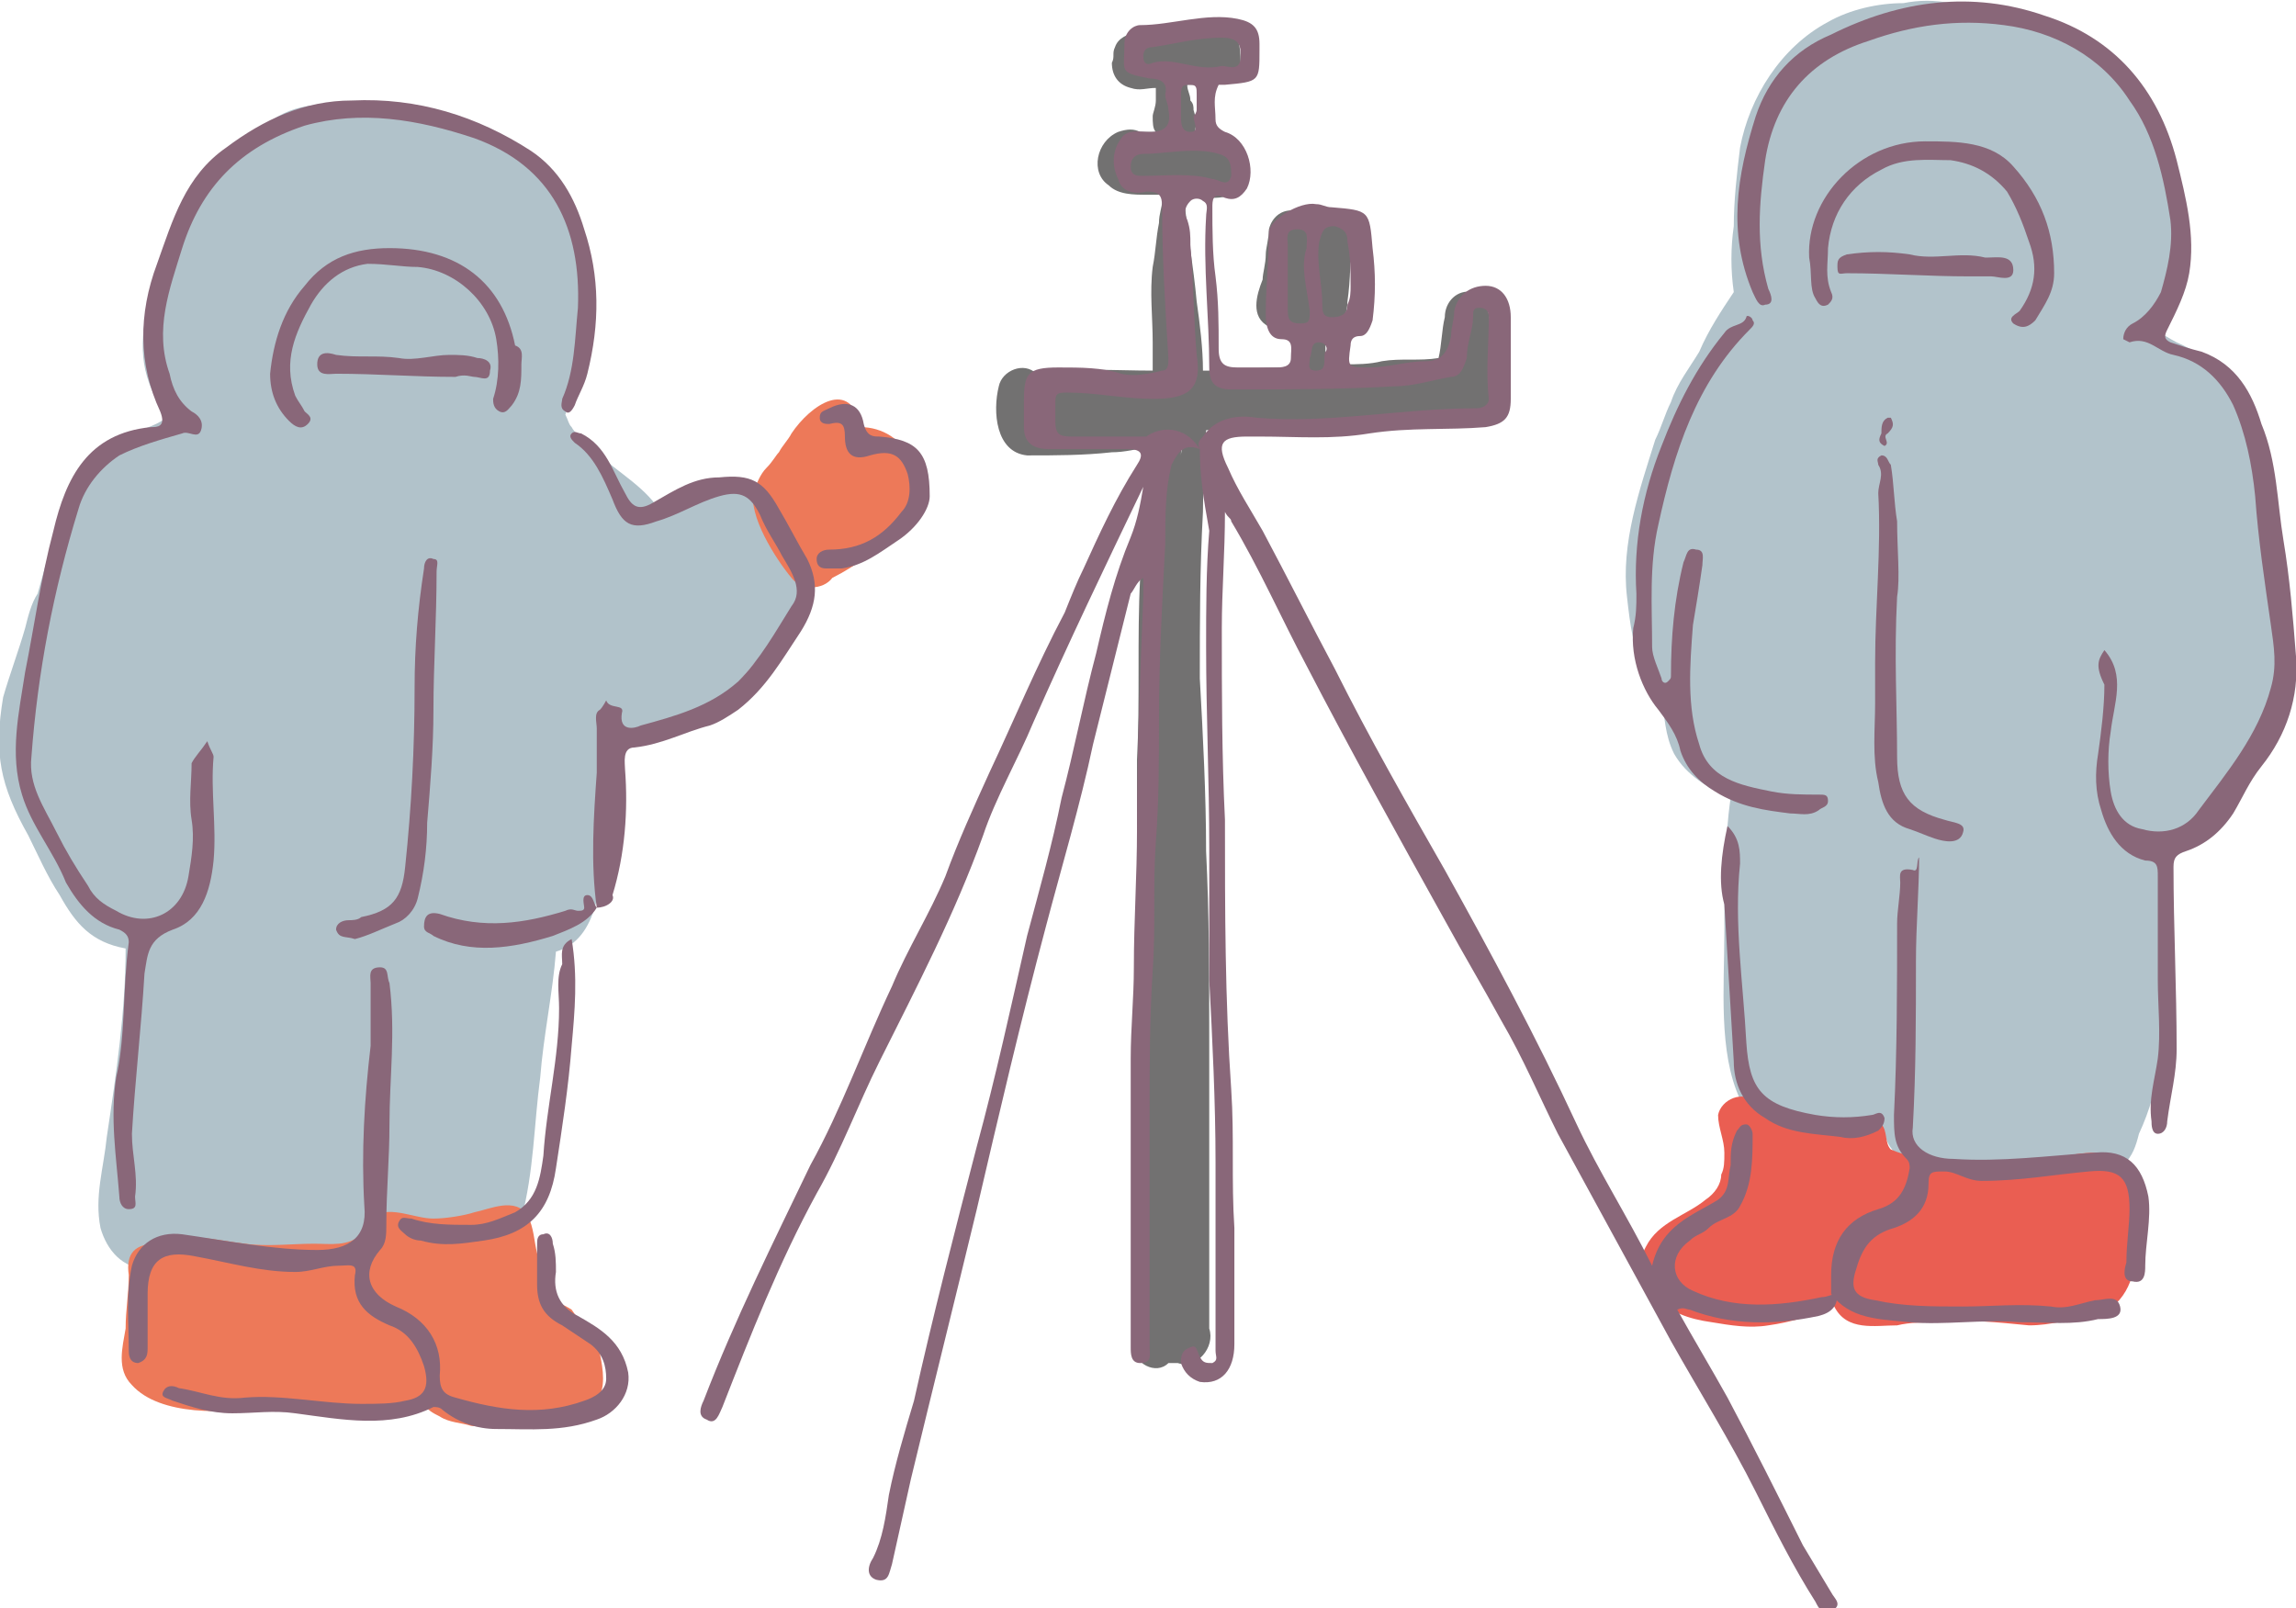 <?xml version="1.0" encoding="UTF-8"?>
<!-- Generator: Adobe Illustrator 26.4.1, SVG Export Plug-In . SVG Version: 6.00 Build 0)  -->
<svg xmlns="http://www.w3.org/2000/svg" xmlns:xlink="http://www.w3.org/1999/xlink" version="1.1" id="レイヤー_1" x="0px" y="0px" viewBox="0 0 73.1 51.2" style="enable-background:new 0 0 73.1 51.2;" xml:space="preserve">
<style type="text/css">
	.st0{fill:#B1C2CA;}
	.st1{fill:#B2C3CB;}
	.st2{fill:#727171;}
	.st3{fill:#ED7959;}
	.st4{fill:#EA5E52;}
	.st5{fill:#896779;}
</style>
<g>
	<path class="st0" d="M25.2,17.4c-0.3-0.5-0.5-1-0.8-1.4c-0.3-0.6-1.1-0.7-1.7-0.5c-0.4,0.1-0.7,0.3-1,0.4c-0.2,0.1-0.5,0.1-0.8,0.2   c-0.6-0.8-1.5-1.2-2.2-2c-0.2-0.2-0.4-0.3-0.5-0.5c-0.1-0.1-0.1-0.2-0.2-0.4c0.5-1.6,0.9-3.2,0.8-4.9c-0.1-0.6-0.4-1.1-0.6-1.6   c-0.3-0.5-0.7-1-1.2-1.4c-0.7-0.5-1.6-0.9-2.4-1.2c-0.6-0.2-1.2-0.5-1.9-0.6c-0.3,0-0.7-0.1-1-0.1c-1.1-0.1-2.1-0.2-3,0.4   C6.5,5.2,5.1,7.4,4.7,9.7c-0.3,1.5-0.2,2.3,0.6,3.6c-0.4,0.3-0.9,0.4-1.4,0.6c-0.7,0.4-1.3,1-1.6,1.7c-0.5,1.1-0.8,2.2-1.1,3.3   C1,19.2,0.9,19.6,0.8,20c-0.2,0.7-0.5,1.5-0.7,2.2C-0.2,24,0,25,0.9,26.6c0.3,0.6,0.6,1.3,1,1.9c0.5,0.9,1,1.5,2.1,1.7   c0,2-0.3,4-0.6,6c-0.1,1-0.4,1.9-0.2,2.9c0.2,0.7,0.7,1.3,1.5,1.3c1.2,0.1,2.4,0,3.6,0c0.8-0.1,1.6,0,2.4-0.2   c0.4,0.3,1,0.2,1.5,0.2c0.4,0,0.8-0.1,1.2-0.1c0.6,0,1.2,0.1,1.7-0.1c0.7-0.2,1.4-0.6,1.5-1.4c0.4-1.5,0.4-3,0.6-4.5   c0.1-1.3,0.4-2.7,0.5-4c1.4-0.4,1.4-2.3,1.6-3.5c0.2-1.1,0.4-2.3,0.7-3.4c0.7,0.1,1.3-0.4,1.9-0.7c0.6-0.3,1.3-0.6,1.8-1.2   c0.4-0.5,0.9-1,1.4-1.6c0.3-0.4,0.6-0.8,0.6-1.4C25.7,18.1,25.5,17.8,25.2,17.4z"></path>
	<path class="st1" d="M72.7,19.8c-0.1-1.2-0.3-2.5-0.5-3.7c-0.4-2.1-0.6-4.2-2.9-5.2c-0.2-0.1-0.5-0.3-0.7-0.4c0,0,0,0,0-0.1   c0.5-1,0.7-2.1,0.7-3.2c0-1-0.2-1.9-0.6-2.8c-0.3-0.7-0.5-1.4-1-2C67,1.6,66.1,1,65.1,0.7c-0.5-0.2-1-0.4-1.6-0.5   c-0.4-0.1-0.9-0.1-1.4-0.1c-0.5-0.1-1-0.1-1.5,0c-0.8,0-1.7,0.2-2.4,0.6c-1.5,0.8-2.5,2.4-2.8,4c-0.1,0.8-0.2,1.7-0.2,2.5   c-0.1,0.7-0.1,1.4,0,2.1c-0.4,0.6-0.8,1.2-1.1,1.9c-0.3,0.5-0.7,1-0.9,1.6c-0.2,0.4-0.3,0.8-0.5,1.2c-0.5,1.6-1.1,3.3-0.9,5   c0.1,0.9,0.2,1.7,0.6,2.5c0.1,0.2,0.3,0.5,0.5,0.7c0.1,0.6,0.1,1.2,0.4,1.8c0.4,0.7,1.1,1.1,1.8,1.4c-0.2,1.4-0.2,2.9-0.2,4.3   c0,1.7-0.2,3.8,0.5,5.3c0.4,0.6,1.1,0.9,1.8,1.1c0.9,0.3,1.8,0.4,2.8,0c0.2,0.8,0.9,1,1.6,1.1c1.2,0.2,2.4,0.2,3.5,0.4   c0.8,0.1,1.8,0.1,2.5-0.5c0.3-0.3,0.4-0.6,0.5-1c0.7-1.5,0.8-3,0.9-4.6c0.1-1.4,0.1-2.7,0.1-4.1c0.8-0.6,1.5-1.4,2-2.2   c0.7-0.8,1.3-1.8,1.6-2.9C72.8,21.3,72.7,20.6,72.7,19.8z"></path>
	<path class="st2" d="M47.6,12.3c0-0.3,0-0.6-0.1-1c-0.1-0.6,0.1-1.8-0.6-2C46.4,9.2,46,9.6,46,10.1c-0.1,0.4-0.1,0.9-0.2,1.3   c-0.6,0.1-1.2,0-1.8,0.1c-0.4,0.1-0.8,0.1-1.2,0.1c-0.2,0-0.4,0-0.6,0c0-0.1,0-0.1,0-0.2c0-0.1,0-0.2,0-0.4   c0.3-0.1,0.4-0.4,0.3-0.6c0.3-0.1,0.4-0.5,0.4-0.8c0.1-0.7,0.1-1.4,0.1-2.1c0.2-0.6-0.4-0.9-0.9-0.9c-0.3,0-0.7,0.1-1,0.1   c-0.3,0-0.6,0.2-0.7,0.6c0,0.3-0.1,0.6-0.1,0.8c0,0.3-0.1,0.6-0.1,0.8c-0.2,0.5-0.4,1.2,0.2,1.5c0.3,0.1,0.7,0.1,1,0.1   c0,0.2,0,0.3-0.1,0.5c0,0.2-0.1,0.5,0,0.7c-0.7,0-1.3,0-2,0.1c-0.3,0-0.6,0-1,0c0-0.7-0.1-1.5-0.2-2.2c-0.1-1.1-0.3-2.2-0.4-3.3   c0.3,0,0.5,0,0.8,0c0.3,0,0.6,0,0.8-0.2c0.3-0.3,0.2-0.6,0.1-1c0-0.1,0-0.2-0.1-0.3c-0.3-0.5-0.9-0.4-1.3-0.5   c0.1-0.2,0.1-0.5,0-0.8c0-0.1,0-0.2-0.1-0.3c0-0.2-0.1-0.3-0.1-0.5c0.1,0,0.2,0,0.4,0c0.5-0.1,1.1-0.1,1.3-0.6c0-0.4,0-0.9-0.3-1.1   c-0.1-0.1-0.3-0.1-0.4-0.1c-0.2-0.1-0.4-0.1-0.6-0.1c-0.7,0-1.3,0-2,0.2c-0.3,0.1-0.6,0.2-0.7,0.5c-0.1,0.2,0,0.3-0.1,0.5   c0,0.4,0.2,0.7,0.6,0.8c0.3,0.1,0.5,0,0.8,0c0,0.2,0,0.3,0,0.4c0,0.2-0.1,0.4-0.1,0.5c0,0.2,0,0.4,0.1,0.5c-0.2,0-0.4,0-0.5,0   c-0.2-0.1-0.4-0.1-0.7,0c-0.7,0.3-0.9,1.3-0.3,1.7c0.3,0.3,0.8,0.3,1.2,0.3c0.2,0,0.4,0,0.5,0c0,0.1,0,0.1,0,0.2   c0,0.2-0.1,0.4-0.1,0.7c-0.1,0.5-0.1,0.9-0.2,1.4c-0.1,0.8,0,1.6,0,2.4c0,0.3,0,0.6,0,0.9c-1.2,0-2.5-0.1-3.7,0.1   c-0.4-0.4-1.1-0.1-1.2,0.4c-0.2,0.8-0.1,2.1,0.9,2.2c0.9,0,1.8,0,2.7-0.1c0.4,0,0.8-0.1,1.3-0.2c0,0,0,0,0,0.1   c-0.3,1.4-0.3,2.8-0.4,4.1c-0.1,1.9,0,3.9-0.1,5.8c0,1.6,0,3.2,0,4.8c-0.1,1.9,0,3.9-0.1,5.8c0,2.7,0,5.4,0,8.1   c0,0.5,0.7,0.9,1.1,0.5c0.1,0,0.2,0,0.3,0c0.6,0.2,1.2-0.5,1-1.1c0-0.2,0-0.4,0-0.6c0-1.2,0-2.4,0-3.6c0-1.7,0-3.3,0-5   c0-2,0-4-0.1-6c0-1.8-0.1-3.7-0.2-5.5c0-1.8,0-3.5,0.1-5.3c0-0.9,0.1-1.7,0.1-2.6c0.7-0.1,1.4-0.1,2.1-0.2c1-0.1,2-0.1,3-0.1   c0.5,0,1,0,1.5,0c0.7,0,1.4,0.1,2.1-0.1C47.6,13.3,47.6,12.8,47.6,12.3z M37.7,14c0,0.2-0.1,0.3-0.1,0.5   C37.6,14.4,37.6,14.2,37.7,14C37.6,14,37.6,14,37.7,14z"></path>
	<path class="st3" d="M25.2,18.4c-0.5-0.6-1.4-2-1.2-2.8c0.1-0.2,0.2-0.5,0.4-0.7c0.2-0.2,0.3-0.4,0.4-0.5c0.1-0.2,0.3-0.4,0.4-0.6   c0.6-0.9,1.9-1.8,2.2-0.2c0.7,0,1.3,0.4,1.6,1c0.6,1.2-0.5,2.5-1.5,3.2c-0.3,0.2-0.6,0.4-1,0.6C26.2,18.8,25.5,18.8,25.2,18.4z    M27.3,15.1C27.3,15.2,27.3,15.2,27.3,15.1c0.1,0,0.1,0,0.2,0c0,0,0,0,0,0C27.4,15.1,27.4,15.1,27.3,15.1   C27.3,15.1,27.3,15.1,27.3,15.1z"></path>
	<path class="st3" d="M19.1,43.1c0.1,0.5,0.2,1.1-0.1,1.5c-0.5,0.8-3.1,0.9-4,0.8c-0.3-0.1-0.7-0.1-1-0.3c-0.2-0.1-0.4-0.2-0.5-0.4   c-0.3,0.3-0.8,0.4-1.2,0.4c-0.5,0.1-1.1,0.1-1.6,0c-0.5-0.1-1-0.2-1.5-0.4c-0.3-0.1-0.5,0-0.8,0.1c-1.2,0.2-3.3,0.3-4.2-0.7   c-0.5-0.5-0.3-1.2-0.2-1.8c0-0.6,0.1-1.1,0.1-1.7c-0.1-0.7,0.2-1,0.9-1c0.9-0.4,1.9-0.1,2.8,0c0.7,0.1,1.5,0,2.2,0   c0.5,0,1.1,0.1,1.5-0.3c0.1-0.2,0.2-0.5,0.4-0.6c0.6-0.3,1.3,0.1,1.9,0.1c0.4,0,1-0.1,1.3-0.2c0.5-0.1,1.3-0.5,1.7,0.1   c0.2,0.4,0.2,0.8,0.3,1.2c0.1,0.4,0.1,0.8,0.2,1.2c0.2,0.3,0.6,0.4,0.9,0.6C18.6,42.3,19,42.6,19.1,43.1z"></path>
	<path class="st4" d="M68,39.8c0,0.9-0.4,1.9-1.4,2.1c-0.7,0.1-1.3,0.3-2,0.3c-1-0.1-2-0.2-2.9-0.1c-0.4,0-0.9,0-1.3,0.1   c-0.7,0-1.6,0.2-2-0.6c-0.7,0.3-1.4,0.5-2.1,0.6c-0.6,0.1-1.2,0-1.8-0.1c-0.7-0.1-1.4-0.3-1.8-0.9c-0.3-0.4-0.6-1-0.3-1.5   c0.4-0.8,1.3-1,1.9-1.5c0.3-0.2,0.5-0.5,0.5-0.8c0.1-0.2,0.1-0.4,0.1-0.7c0-0.4-0.2-0.8-0.2-1.2c0.1-0.5,0.8-0.8,1.2-0.4   c0.6,0.2,1.2,0.4,1.8,0.5c0.5,0,0.8,0.1,1.2,0.1c0.1,0,0.3,0,0.4-0.1c0.2-0.1,0.4,0,0.6,0.2c0.2,0.2,0.1,0.6,0.3,0.8   c0.9,0.4,2,0.3,2.9,0.5c0.9,0.1,1.8-0.1,2.7-0.3c1.1-0.2,1.9-0.2,2.1,1.1C68,38.5,68,39.1,68,39.8z"></path>
	<g>
		<path class="st5" d="M38.2,14.3c-0.5-0.2-0.7,0.1-0.9,0.5c-0.2,0.8-0.2,1.6-0.2,2.5c-0.1,1.9-0.2,3.7-0.2,5.6c0,1.3,0,2.6-0.1,3.9    c-0.1,1.4,0,2.7-0.1,4.1c-0.1,1.5-0.1,3.1-0.1,4.7c0,1.8,0,3.6,0,5.4c0,0.6,0,1.3,0,1.9c0,0.2,0.1,0.5-0.3,0.5    c-0.3,0-0.3-0.3-0.3-0.5c0-0.9,0-1.9,0-2.8c0-2.1,0-4.2,0-6.4c0-1,0.1-1.9,0.1-2.9c0-1.5,0.1-2.9,0.1-4.4c0-2.5,0.1-4.9,0.2-7.4    c0-0.2,0-0.3,0-0.6c-0.2,0.1-0.3,0.4-0.4,0.5c-0.4,1.6-0.8,3.2-1.2,4.8c-0.4,1.9-1,3.9-1.5,5.8c-0.8,3-1.5,6-2.2,9    c-0.7,2.9-1.4,5.7-2.1,8.6c-0.2,0.9-0.4,1.8-0.6,2.7c-0.1,0.3-0.1,0.6-0.5,0.5c-0.3-0.1-0.3-0.4-0.1-0.7c0.3-0.6,0.4-1.3,0.5-2    c0.2-1,0.5-2,0.8-3c0.6-2.7,1.3-5.4,2-8.1c0.6-2.2,1.1-4.5,1.6-6.7c0.4-1.5,0.8-2.9,1.1-4.4c0.4-1.5,0.7-3.1,1.1-4.6    c0.3-1.3,0.6-2.5,1.1-3.7c0.2-0.5,0.3-1,0.4-1.6c-1.2,2.5-2.4,5-3.5,7.5c-0.5,1.2-1.2,2.4-1.6,3.6c-0.9,2.5-2.1,4.8-3.3,7.2    c-0.7,1.4-1.2,2.8-2,4.2c-1.2,2.2-2.1,4.5-3,6.8c-0.1,0.2-0.2,0.6-0.5,0.4c-0.3-0.1-0.2-0.4-0.1-0.6c1-2.6,2.2-5,3.4-7.5    c1-1.8,1.7-3.8,2.6-5.7c0.5-1.2,1.2-2.3,1.7-3.5c0.4-1.1,0.9-2.2,1.4-3.3c0.8-1.7,1.5-3.4,2.4-5.1c0.2-0.5,0.4-1,0.6-1.4    c0.5-1.1,1-2.2,1.7-3.3c0.2-0.3,0.2-0.5-0.3-0.5c-0.8,0-1.7,0-2.5,0c-0.5,0-0.8-0.2-0.8-0.7c0-0.3,0-0.5,0-0.8    c0-0.9,0.1-1.1,1.1-1.1c0.7,0,1.4,0,2,0.2c0.4,0.1,0.9,0,1.3-0.1c0.2,0,0.2-0.2,0.2-0.4c-0.1-1.6-0.2-3.2-0.2-4.8    c0-0.4-0.1-0.5-0.5-0.5c-0.4,0.1-0.8,0-0.9-0.4c-0.2-0.4-0.2-0.9,0.1-1.3c0.2-0.3,0.6-0.2,0.9-0.2c0.5,0,0.7-0.2,0.6-0.7    c0-0.2-0.1-0.3-0.1-0.5c0.1-0.4-0.2-0.5-0.5-0.5c-1-0.2-0.8-0.2-0.8-1.1c0-0.4,0.3-0.6,0.5-0.6c1,0,2.1-0.4,3.1-0.2    c0.5,0.1,0.7,0.3,0.7,0.8c0,0.1,0,0.2,0,0.2c0,1,0,1-1.1,1.1c-0.1,0-0.2,0-0.2,0c-0.2,0.4-0.1,0.7-0.1,1.1c0,0.2,0.1,0.3,0.3,0.4    c0.7,0.2,1,1.2,0.7,1.8c-0.2,0.3-0.4,0.4-0.7,0.3c-0.4-0.2-0.4,0.1-0.4,0.3c0,0.7,0,1.5,0.1,2.2c0.1,0.8,0.1,1.5,0.1,2.3    c0,0.5,0.2,0.6,0.6,0.6c0.4,0,0.8,0,1.2,0c0.2,0,0.5,0,0.5-0.3c0-0.3,0.1-0.6-0.3-0.6c-0.4,0-0.5-0.4-0.5-0.8    c0-0.9,0.1-1.7,0.1-2.6c0-0.4,1-1,1.5-0.9c0.2,0,0.3,0.1,0.5,0.1c1.2,0.1,1.2,0.1,1.3,1.3c0.1,0.8,0.1,1.5,0,2.3    c-0.1,0.3-0.2,0.5-0.4,0.5c-0.2,0-0.3,0.1-0.3,0.3c-0.1,0.7-0.1,0.7,0.6,0.7c0.6,0,1.2-0.2,1.8-0.2c0.5,0,0.7-0.3,0.8-0.8    c0-0.3,0.1-0.5,0.1-0.8c0.1-0.5,0.5-0.8,1-0.8c0.5,0,0.8,0.4,0.8,1c0,0.9,0,1.7,0,2.6c0,0.6-0.2,0.8-0.8,0.9    c-1.2,0.1-2.4,0-3.7,0.2c-1.2,0.2-2.3,0.1-3.5,0.1c-0.1,0-0.2,0-0.4,0c-0.8,0-1,0.2-0.6,1c0.3,0.7,0.7,1.3,1.1,2    c0.8,1.5,1.5,2.9,2.3,4.4c1.1,2.2,2.3,4.3,3.5,6.4c1.5,2.7,2.9,5.3,4.2,8.1c0.7,1.5,1.6,2.9,2.4,4.5c0.3-1.3,1.3-1.6,2.1-2.1    c0.4-0.3,0.3-0.7,0.4-1.1c0-0.4,0-0.7,0.2-1.1c0.1-0.1,0.1-0.2,0.3-0.2c0.1,0,0.2,0.2,0.2,0.3c0,0.8,0,1.6-0.4,2.3    c-0.2,0.4-0.7,0.4-1,0.7c-0.2,0.2-0.4,0.2-0.6,0.4c-0.7,0.5-0.6,1.3,0.1,1.6c1.3,0.6,2.7,0.5,4.1,0.2c0.2,0,0.3-0.1,0.5-0.1l0,0    c0,0.4-0.2,0.6-0.6,0.7c-1.4,0.3-2.8,0.3-4.1-0.2c-0.1,0-0.2-0.1-0.4,0c0.5,0.9,1.1,1.9,1.6,2.8c0.8,1.5,1.6,3.1,2.4,4.7    c0.3,0.5,0.6,1,0.9,1.5c0.1,0.2,0.4,0.4,0,0.6c-0.3,0.1-0.4-0.1-0.5-0.3c-0.7-1.1-1.3-2.3-1.9-3.5c-0.8-1.6-1.8-3.2-2.7-4.8    c-1.2-2.2-2.4-4.4-3.6-6.6c-0.6-1.2-1.1-2.4-1.8-3.6c-0.6-1.1-1.2-2.1-1.8-3.2c-1.5-2.7-3-5.4-4.4-8.1c-0.8-1.5-1.5-3.1-2.4-4.6    c0-0.1-0.1-0.1-0.2-0.3c0,1.3-0.1,2.5-0.1,3.7c0,2,0,4.1,0.1,6.1c0,2.9,0,5.7,0.2,8.6c0.1,1.5,0,2.9,0.1,4.4c0,1.2,0,2.5,0,3.7    c0,0.8-0.4,1.3-1.1,1.2c-0.3-0.1-0.5-0.3-0.6-0.6c0-0.2,0-0.4,0.3-0.5c0.2-0.1,0.2,0.1,0.3,0.3c0.1,0.2,0.2,0.2,0.4,0.2    c0.2-0.1,0.1-0.2,0.1-0.4c0-2,0-4,0-6c0-1.9-0.1-3.9-0.2-5.8c0-1.4,0-2.8,0-4.2c0-2.1-0.1-4.3-0.1-6.4c0-1.2,0-2.5,0.1-3.7    C38.3,15.8,38.2,15.1,38.2,14.3c-0.1-0.2,0-0.3,0.1-0.4c0.4-0.6,1.1-0.7,1.7-0.6c2.3,0.2,4.6-0.3,7-0.3c0.2,0,0.4-0.1,0.4-0.3    c-0.1-0.9,0-1.7,0-2.6c0-0.2-0.1-0.3-0.3-0.3c-0.2,0-0.2,0.1-0.2,0.3c0,0.4-0.2,0.8-0.2,1.3c-0.1,0.3-0.2,0.6-0.5,0.6    c-0.6,0.1-1.2,0.3-1.8,0.3c-1.7,0.1-3.5,0.1-5.2,0.1c-0.5,0-0.7-0.2-0.7-0.7c0-1.6-0.2-3.2-0.1-4.8c0-0.2,0.1-0.4-0.1-0.5    c-0.1-0.1-0.3-0.1-0.4,0c-0.2,0.2-0.2,0.4-0.1,0.6c0.1,0.3,0.1,0.5,0.1,0.8c0.1,1.2,0.1,2.3,0.2,3.5c0.2,1.2-0.4,1.4-1.4,1.4    c-0.9,0-1.8-0.2-2.7-0.2c-0.3,0-0.4,0-0.4,0.3c0,0.2,0,0.4,0,0.6c0,0.4,0.1,0.5,0.5,0.5c0.8,0,1.6,0,2.4,0    C36.9,13.6,37.7,13.5,38.2,14.3z M43,9.1c0-0.5,0-0.9-0.1-1.4c0-0.3-0.1-0.4-0.4-0.5c-0.4,0-0.4,0.2-0.5,0.5    c-0.1,0.7,0.1,1.3,0.1,2c0,0.2,0,0.4,0.3,0.4c0.3,0,0.5-0.1,0.5-0.4C43,9.5,43,9.3,43,9.1z M38,4.8c-0.6,0-1.1,0.1-1.6,0.1    c-0.2,0-0.4,0.1-0.4,0.4c0,0.3,0.2,0.3,0.4,0.3c0.7,0,1.5-0.1,2.2,0.1c0.2,0,0.5,0.3,0.6-0.1c0-0.3,0-0.6-0.4-0.7    C38.5,4.8,38.1,4.8,38,4.8z M38.9,2.1c0.2,0,0.6,0.2,0.6-0.3c0-0.3,0-0.6-0.6-0.6c-0.8,0-1.5,0.2-2.2,0.3c-0.2,0-0.3,0.1-0.3,0.3    c0,0.2,0.1,0.3,0.3,0.2C37.4,1.8,38.1,2.3,38.9,2.1z M41.6,7.9c0-0.3,0.1-0.6-0.3-0.6c-0.4,0-0.3,0.3-0.3,0.5c0,0.7,0,1.4,0,2.1    c0,0.3,0.1,0.4,0.4,0.4c0.3,0,0.3-0.1,0.3-0.4C41.6,9.1,41.4,8.5,41.6,7.9z M38.1,3.5C38.1,3.5,38.1,3.5,38.1,3.5    c0-0.2,0-0.3,0-0.5c0-0.2,0-0.3-0.2-0.3c-0.2,0-0.3,0-0.3,0.3c0,0.2,0,0.5,0,0.7c0,0.2,0,0.5,0.3,0.5c0.3,0,0.1-0.3,0.1-0.5    C38.1,3.6,38.1,3.5,38.1,3.5z M41.7,11.4c0,0.2-0.1,0.4,0.2,0.4c0.4,0,0.2-0.4,0.3-0.6c0.1-0.1,0-0.3-0.2-0.3    C41.7,10.9,41.8,11.2,41.7,11.4z"></path>
		<path class="st5" d="M67,20.7c0.7,0.8,0.3,1.7,0.2,2.6c-0.1,0.6-0.1,1.3,0,1.9c0.1,0.6,0.4,1.1,1,1.2c0.7,0.2,1.4,0,1.8-0.6    c0.9-1.2,1.9-2.4,2.3-3.9c0.2-0.7,0.1-1.3,0-2c-0.2-1.4-0.4-2.7-0.5-4.1c-0.1-1-0.3-2-0.7-2.9c-0.4-0.8-1-1.4-1.9-1.6    c-0.5-0.1-0.8-0.6-1.4-0.4c0,0-0.2-0.1-0.2-0.1c0-0.2,0.1-0.4,0.3-0.5c0.4-0.2,0.7-0.6,0.9-1c0.2-0.7,0.4-1.5,0.3-2.3    c-0.2-1.3-0.5-2.7-1.3-3.8c-0.9-1.4-2.4-2.2-4-2.4c-1.5-0.2-2.9,0-4.3,0.5c-1.9,0.6-3,1.9-3.3,3.8c-0.2,1.4-0.3,2.7,0.1,4.1    c0.1,0.2,0.2,0.5-0.1,0.5c-0.2,0.1-0.3-0.2-0.4-0.4c-0.8-1.9-0.5-3.7,0.1-5.6c0.4-1.2,1.2-2.1,2.4-2.6c2.2-1.1,4.5-1.4,6.8-0.6    c2.2,0.7,3.6,2.3,4.2,4.6c0.3,1.2,0.6,2.4,0.4,3.6c-0.1,0.6-0.4,1.2-0.7,1.8c-0.1,0.2-0.1,0.3,0.1,0.4c0.3,0.1,0.6,0.2,1,0.3    c1.1,0.4,1.6,1.3,1.9,2.3c0.5,1.2,0.5,2.5,0.7,3.7c0.2,1.2,0.3,2.4,0.4,3.7c0.1,1.3-0.3,2.5-1.1,3.5c-0.4,0.5-0.6,1-0.9,1.5    c-0.4,0.6-0.9,1-1.5,1.2c-0.3,0.1-0.4,0.2-0.4,0.5c0,1.9,0.1,3.9,0.1,5.8c0,0.8-0.2,1.5-0.3,2.3c0,0.2-0.1,0.4-0.3,0.4    c-0.2,0-0.2-0.3-0.2-0.4c-0.1-0.7,0.1-1.3,0.2-2c0.1-0.8,0-1.7,0-2.5c0-1.1,0-2.2,0-3.3c0-0.3,0-0.5-0.4-0.5    c-0.8-0.2-1.2-0.9-1.4-1.6c-0.2-0.6-0.2-1.2-0.1-1.8c0.1-0.7,0.2-1.5,0.2-2.2C66.7,21.2,66.8,21,67,20.7z"></path>
		<path class="st5" d="M58.3,41.2c0-0.2,0-0.4,0-0.6c0-1.1,0.5-1.8,1.5-2.1c0.7-0.2,0.9-0.7,1-1.3c0-0.1,0-0.2-0.1-0.3    c-0.4-0.4-0.4-0.8-0.4-1.4c0.1-2,0.1-4.1,0.1-6.1c0-0.4,0.1-0.9,0.1-1.3c0-0.2-0.1-0.5,0.4-0.4c0.2,0.1,0.1-0.3,0.2-0.4    c0,1-0.1,2.2-0.1,3.3c0,1.8,0,3.5-0.1,5.3c-0.1,0.6,0.5,1,1.3,1c1.5,0.1,3-0.1,4.5-0.2c1-0.1,1.5,0.4,1.7,1.4    c0.1,0.7-0.1,1.5-0.1,2.2c0,0.2,0,0.6-0.4,0.5c-0.3,0-0.3-0.3-0.2-0.6c0-0.6,0.1-1.2,0.1-1.7c0-1-0.3-1.3-1.3-1.2    c-1.1,0.1-2.2,0.3-3.4,0.3c-0.5,0-0.8-0.3-1.2-0.3c-0.4,0-0.5,0-0.5,0.4c0,0.8-0.5,1.2-1.1,1.4c-0.7,0.2-1,0.6-1.2,1.3    c-0.2,0.6-0.1,0.9,0.6,1c0.9,0.2,1.8,0.2,2.8,0.2c0.9,0,1.8-0.1,2.8,0c0.5,0.1,0.9-0.1,1.4-0.2c0.3,0,0.7-0.2,0.8,0.2    c0.1,0.4-0.4,0.4-0.7,0.4c-0.8,0.2-1.6,0.1-2.5,0.1c-1.2-0.1-2.4,0.1-3.5,0C59.8,42,58.9,42,58.3,41.2    C58.3,41.2,58.3,41.2,58.3,41.2z"></path>
		<path class="st5" d="M52.1,18.9c-0.1-1.6,0.2-3.2,0.8-4.7c0.5-1.3,1.1-2.5,2-3.6c0.2-0.3,0.6-0.2,0.7-0.5c0-0.1,0.2,0,0.2,0.1    c0.1,0.1,0,0.2-0.1,0.3c-1.7,1.7-2.4,3.9-2.9,6.2c-0.3,1.3-0.2,2.6-0.2,3.9c0,0.3,0.2,0.7,0.3,1c0,0.1,0.1,0.2,0.2,0.1    c0.1-0.1,0.1-0.1,0.1-0.2c0-1.2,0.1-2.4,0.4-3.6c0.1-0.2,0.1-0.5,0.4-0.4c0.3,0,0.2,0.3,0.2,0.5c-0.1,0.7-0.2,1.3-0.3,1.9    c-0.1,1.3-0.2,2.6,0.2,3.8c0.3,1.1,1.3,1.3,2.3,1.5c0.5,0.1,1,0.1,1.5,0.1c0.2,0,0.3,0,0.3,0.2c0,0.2-0.2,0.2-0.3,0.3    c-0.3,0.2-0.6,0.1-0.9,0.1c-0.8-0.1-1.6-0.2-2.4-0.7c-0.5-0.3-0.9-0.7-1.1-1.3c-0.1-0.5-0.4-0.9-0.7-1.3C52.3,22,51.9,21,52,20    C52.1,19.6,52.1,19.3,52.1,18.9z"></path>
		<path class="st5" d="M57.6,8.2c-0.1-1.9,1.6-3.7,3.7-3.7c1,0,2.1,0,2.8,0.8c0.9,1,1.3,2.1,1.3,3.4c0,0.6-0.3,1-0.6,1.5    c-0.2,0.2-0.4,0.3-0.7,0.1c-0.2-0.2,0.1-0.3,0.2-0.4c0.5-0.7,0.6-1.4,0.3-2.2c-0.2-0.6-0.4-1.1-0.7-1.6c-0.5-0.6-1.1-0.9-1.8-1    c-0.7,0-1.5-0.1-2.2,0.3c-1,0.5-1.6,1.4-1.7,2.5c0,0.5-0.1,0.9,0.1,1.4c0.1,0.2,0,0.3-0.1,0.4c-0.2,0.1-0.3,0-0.4-0.2    C57.6,9.2,57.7,8.7,57.6,8.2z"></path>
		<path class="st5" d="M55,26.3c0.4,0.4,0.4,0.8,0.4,1.2c-0.2,1.9,0.1,3.8,0.2,5.7c0.1,1.5,0.5,2,2.2,2.3c0.6,0.1,1.2,0.1,1.8,0    c0.1,0,0.3-0.2,0.4,0.1c0,0.2-0.1,0.3-0.2,0.4c-0.4,0.2-0.8,0.3-1.2,0.2c-0.8-0.1-1.7-0.1-2.4-0.6c-0.7-0.4-1-1.1-1-1.8    c-0.1-1.7-0.2-3.3-0.3-5C54.7,28.1,54.8,27.2,55,26.3z"></path>
		<path class="st5" d="M60.4,19c-0.1,1.9,0,3.5,0,5.1c0,1.2,0.4,1.7,1.5,2c0.3,0.1,0.7,0.1,0.6,0.4c-0.1,0.4-0.6,0.3-0.9,0.2    c-0.3-0.1-0.5-0.2-0.8-0.3c-0.7-0.2-0.9-0.8-1-1.5c-0.2-0.8-0.1-1.7-0.1-2.5c0-0.4,0-0.8,0-1.3c0-1.8,0.2-3.6,0.1-5.4    c0-0.3,0.2-0.6,0-0.9c0-0.1-0.1-0.2,0.1-0.3c0.2,0,0.2,0.2,0.3,0.3c0.1,0.6,0.1,1.2,0.2,1.8C60.4,17.5,60.5,18.4,60.4,19z"></path>
		<path class="st5" d="M62.7,8.8c-1.3,0-2.6-0.1-3.9-0.1c-0.2,0-0.3,0.1-0.3-0.2c0-0.2,0-0.3,0.3-0.4c0.7-0.1,1.3-0.1,2,0    c0.8,0.2,1.6-0.1,2.4,0.1c0,0,0.1,0,0.1,0c0.3,0,0.8-0.1,0.8,0.4c0,0.4-0.5,0.2-0.7,0.2C63.1,8.8,62.9,8.8,62.7,8.8    C62.7,8.8,62.7,8.8,62.7,8.8z"></path>
		<path class="st5" d="M60,14.2c-0.2-0.1-0.2-0.2-0.1-0.4c0-0.2,0-0.4,0.2-0.5c0,0,0.1,0,0.1,0c0.1,0.2,0.1,0.3-0.1,0.5    C59.9,13.9,60.2,14.1,60,14.2z"></path>
	</g>
	<g>
		<path class="st5" d="M6.6,23.6c0.1,0.3,0.2,0.4,0.2,0.5c-0.1,1.1,0.1,2.2,0,3.3c-0.1,1-0.4,1.9-1.3,2.2c-0.8,0.3-0.8,0.8-0.9,1.4    c-0.1,1.7-0.3,3.4-0.4,5.1c0,0.7,0.2,1.3,0.1,2c0,0.2,0.1,0.4-0.2,0.4c-0.2,0-0.3-0.2-0.3-0.4c-0.1-1.3-0.3-2.5-0.1-3.8    C4,33,3.9,31.5,4.1,30c0-0.2-0.1-0.3-0.3-0.4c-0.8-0.2-1.3-0.8-1.7-1.5c-0.4-1-1.1-1.8-1.4-2.8c-0.4-1.3-0.1-2.6,0.1-3.9    c0.3-1.5,0.5-3,0.9-4.5c0.4-1.7,1.1-3.1,3.1-3.3c0.2,0,0.5,0,0.3-0.5C4.4,11.6,4.4,10,5,8.4c0.5-1.4,0.9-2.8,2.2-3.7    c1.2-0.9,2.5-1.5,4-1.5c2.1-0.1,4,0.5,5.7,1.6c0.9,0.6,1.4,1.5,1.7,2.5c0.5,1.5,0.5,3,0.1,4.6c-0.1,0.4-0.3,0.7-0.4,1    c-0.1,0.2-0.2,0.3-0.3,0.2c-0.2-0.1-0.1-0.3-0.1-0.4c0.4-0.9,0.4-1.9,0.5-2.9c0.1-2.5-0.8-4.5-3.3-5.4c-1.8-0.6-3.6-0.9-5.4-0.4    C7.6,4.7,6.4,6,5.8,7.9c-0.4,1.3-0.9,2.6-0.4,4c0.1,0.5,0.3,0.9,0.7,1.2c0.2,0.1,0.4,0.3,0.3,0.6c-0.1,0.3-0.4,0-0.6,0.1    c-0.7,0.2-1.4,0.4-2,0.7c-0.6,0.4-1.1,1-1.3,1.7c-0.8,2.6-1.3,5.2-1.5,7.9c-0.1,0.9,0.4,1.6,0.8,2.4c0.3,0.6,0.6,1.1,1,1.7    c0.2,0.4,0.5,0.6,0.9,0.8c1,0.6,2.1,0.1,2.3-1.1c0.1-0.6,0.2-1.2,0.1-1.8c-0.1-0.6,0-1.2,0-1.8C6.2,24.1,6.4,23.9,6.6,23.6z"></path>
		<path class="st5" d="M12.4,35.8c0,1.1-0.1,2.1-0.1,3.2c0,0.3,0,0.6-0.2,0.8c-0.6,0.7-0.4,1.4,0.5,1.8c1,0.4,1.5,1.2,1.4,2.2    c0,0.4,0.1,0.6,0.5,0.7c1.4,0.4,2.7,0.6,4.1,0.1c0.3-0.1,0.7-0.3,0.7-0.7c0-0.4-0.1-0.8-0.5-1.1c-0.3-0.2-0.6-0.4-0.9-0.6    c-0.6-0.3-0.8-0.7-0.8-1.3c0-0.4,0-0.9,0-1.3c0-0.1,0-0.3,0.2-0.3c0.2-0.1,0.3,0.1,0.3,0.3c0.1,0.3,0.1,0.6,0.1,0.9    c-0.1,0.6,0.1,1.1,0.7,1.4c0.7,0.4,1.4,0.8,1.6,1.8c0.1,0.7-0.4,1.3-1,1.5c-1.1,0.4-2.1,0.3-3.2,0.3c-0.6,0-1.2-0.2-1.7-0.6    c-0.1-0.1-0.2-0.1-0.3-0.1c-1.4,0.7-2.9,0.4-4.4,0.2c-0.7-0.1-1.3,0-2,0c-0.7,0-1.3-0.2-1.9-0.4c-0.2-0.1-0.4-0.1-0.3-0.3    c0.1-0.2,0.3-0.2,0.5-0.1c0.7,0.1,1.3,0.4,2.1,0.3c1.2-0.1,2.5,0.2,3.7,0.2c0.5,0,1,0,1.4-0.1c0.6-0.1,0.8-0.4,0.6-1.1    c-0.2-0.6-0.5-1.1-1.1-1.3c-0.7-0.3-1.2-0.7-1.1-1.6c0.1-0.4-0.2-0.3-0.5-0.3c-0.5,0-0.9,0.2-1.4,0.2c-1.1,0-2.1-0.3-3.2-0.5    c-1-0.2-1.5,0.1-1.5,1.2c0,0.6,0,1.2,0,1.7c0,0.2,0,0.4-0.3,0.5c-0.3,0-0.3-0.3-0.3-0.4c0-0.9-0.1-1.8,0.1-2.7    c0.2-0.7,0.8-1.1,1.6-1c1.4,0.2,2.9,0.5,4.3,0.5c1,0,1.6-0.4,1.5-1.4c-0.1-1.7,0-3.4,0.2-5.1c0-0.7,0-1.4,0-2    c0-0.2-0.1-0.5,0.3-0.5c0.3,0,0.2,0.3,0.3,0.5C12.6,32.9,12.4,34.3,12.4,35.8z"></path>
		<path class="st5" d="M19,28.9c-0.2-1.4-0.1-2.9,0-4.3c0-0.5,0-1,0-1.4c0-0.2-0.1-0.5,0.1-0.6c0.1-0.1,0.2-0.3,0.2-0.3    c0.1,0.3,0.6,0.1,0.5,0.4c-0.1,0.6,0.4,0.5,0.6,0.4c1.1-0.3,2.2-0.6,3.1-1.4c0.7-0.7,1.2-1.6,1.7-2.4c0.4-0.5,0-1.1-0.3-1.6    c-0.2-0.4-0.5-0.8-0.7-1.3c-0.3-0.6-0.6-0.8-1.3-0.6c-0.7,0.2-1.3,0.6-2,0.8c-0.8,0.3-1.1,0.1-1.4-0.7c-0.3-0.7-0.6-1.4-1.2-1.8    c-0.1-0.1-0.2-0.2-0.1-0.3c0.1-0.1,0.2,0,0.3,0c0.8,0.4,1,1.2,1.4,1.9c0.2,0.4,0.4,0.6,0.9,0.3c0.7-0.4,1.3-0.8,2.1-0.8    c1-0.1,1.4,0.1,1.9,1c0.3,0.5,0.6,1.1,0.9,1.6c0.4,0.8,0.3,1.5-0.2,2.3c-0.6,0.9-1.1,1.8-2,2.5c-0.3,0.2-0.6,0.4-0.9,0.5    c-0.8,0.2-1.5,0.6-2.4,0.7c-0.4,0-0.3,0.5-0.3,0.7c0.1,1.3,0,2.7-0.4,4C19.6,28.7,19.3,28.9,19,28.9L19,28.9z"></path>
		<path class="st5" d="M16.6,11.6c0,0.5,0,0.9-0.3,1.3c-0.1,0.1-0.2,0.3-0.4,0.2c-0.2-0.1-0.2-0.3-0.2-0.4c0.2-0.6,0.2-1.3,0.1-1.9    c-0.2-1.2-1.3-2.2-2.5-2.3c-0.5,0-1-0.1-1.6-0.1c-0.8,0.1-1.4,0.6-1.8,1.3c-0.5,0.9-0.9,1.8-0.5,2.9c0.1,0.2,0.2,0.3,0.3,0.5    c0.1,0.1,0.3,0.2,0.1,0.4c-0.2,0.2-0.4,0.1-0.6-0.1c-0.4-0.4-0.6-0.9-0.6-1.5c0.1-1,0.4-2,1.1-2.8c0.7-0.9,1.6-1.2,2.7-1.2    c2.2,0,3.6,1.1,4,3.1C16.7,11.1,16.6,11.4,16.6,11.6z"></path>
		<path class="st5" d="M11.3,29.9c-0.3-0.1-0.5,0-0.6-0.3c0-0.2,0.2-0.3,0.4-0.3c0.1,0,0.3,0,0.4-0.1c1-0.2,1.3-0.6,1.4-1.6    c0.2-1.9,0.3-3.8,0.3-5.7c0-1.3,0.1-2.5,0.3-3.8c0-0.2,0.1-0.4,0.3-0.3c0.2,0,0.1,0.2,0.1,0.4c0,1.5-0.1,3-0.1,4.4    c0,1.2-0.1,2.4-0.2,3.6c0,0.8-0.1,1.6-0.3,2.4c-0.1,0.4-0.4,0.7-0.7,0.8C12.1,29.6,11.7,29.8,11.3,29.9z"></path>
		<path class="st5" d="M18.2,29.9c0.2,1.2,0.1,2.3,0,3.4c-0.1,1.3-0.3,2.6-0.5,3.9c-0.2,1.4-0.9,2.1-2.3,2.3c-0.7,0.1-1.3,0.2-2,0    c-0.2,0-0.4-0.1-0.5-0.2c-0.1-0.1-0.3-0.2-0.2-0.4c0.1-0.2,0.2-0.1,0.4-0.1C13.7,39,14.3,39,15,39c0.5,0,0.9-0.2,1.4-0.4    c0.7-0.4,0.8-1.1,0.9-1.8c0.1-1.6,0.5-3.1,0.5-4.7c0-0.5-0.1-1,0.1-1.4C17.9,30.4,17.8,30.1,18.2,29.9z"></path>
		<path class="st5" d="M29.6,15.8c0,0.4-0.4,1-1,1.4c-0.6,0.4-1.1,0.8-1.8,0.9c-0.2,0-0.3,0-0.5,0c-0.2,0-0.3-0.1-0.3-0.3    c0-0.2,0.2-0.3,0.4-0.3c1,0,1.7-0.4,2.3-1.2c0.3-0.3,0.3-0.8,0.2-1.2c-0.2-0.6-0.5-0.8-1.2-0.6c-0.6,0.2-0.8-0.1-0.8-0.6    c0-0.4-0.1-0.5-0.5-0.4c-0.1,0-0.3,0-0.3-0.2c0-0.2,0.1-0.2,0.3-0.3c0.6-0.3,1-0.1,1.1,0.5c0.1,0.4,0.3,0.4,0.5,0.4    C29.2,14,29.6,14.4,29.6,15.8z"></path>
		<path class="st5" d="M19,28.9c-0.3,0.5-0.9,0.7-1.4,0.9c-1.3,0.4-2.6,0.6-3.8,0c-0.1-0.1-0.3-0.1-0.3-0.3c0-0.3,0.1-0.5,0.5-0.4    c1.4,0.5,2.7,0.3,4-0.1c0.2-0.1,0.3,0,0.4,0c0.1,0,0.2,0,0.2-0.1c0-0.1-0.1-0.4,0.1-0.4C18.9,28.5,18.9,28.8,19,28.9    C19,28.9,19,28.9,19,28.9z"></path>
		<path class="st5" d="M14.5,12c-1.3,0-2.5-0.1-3.8-0.1c-0.2,0-0.6,0.1-0.6-0.3c0-0.4,0.3-0.4,0.6-0.3c0.7,0.1,1.3,0,2,0.1    c0.5,0.1,1.1-0.1,1.6-0.1c0.3,0,0.6,0,0.9,0.1c0.2,0,0.5,0.1,0.4,0.4c0,0.4-0.3,0.2-0.5,0.2C15,12,14.8,11.9,14.5,12    C14.5,12,14.5,12,14.5,12z"></path>
	</g>
</g>
</svg>
